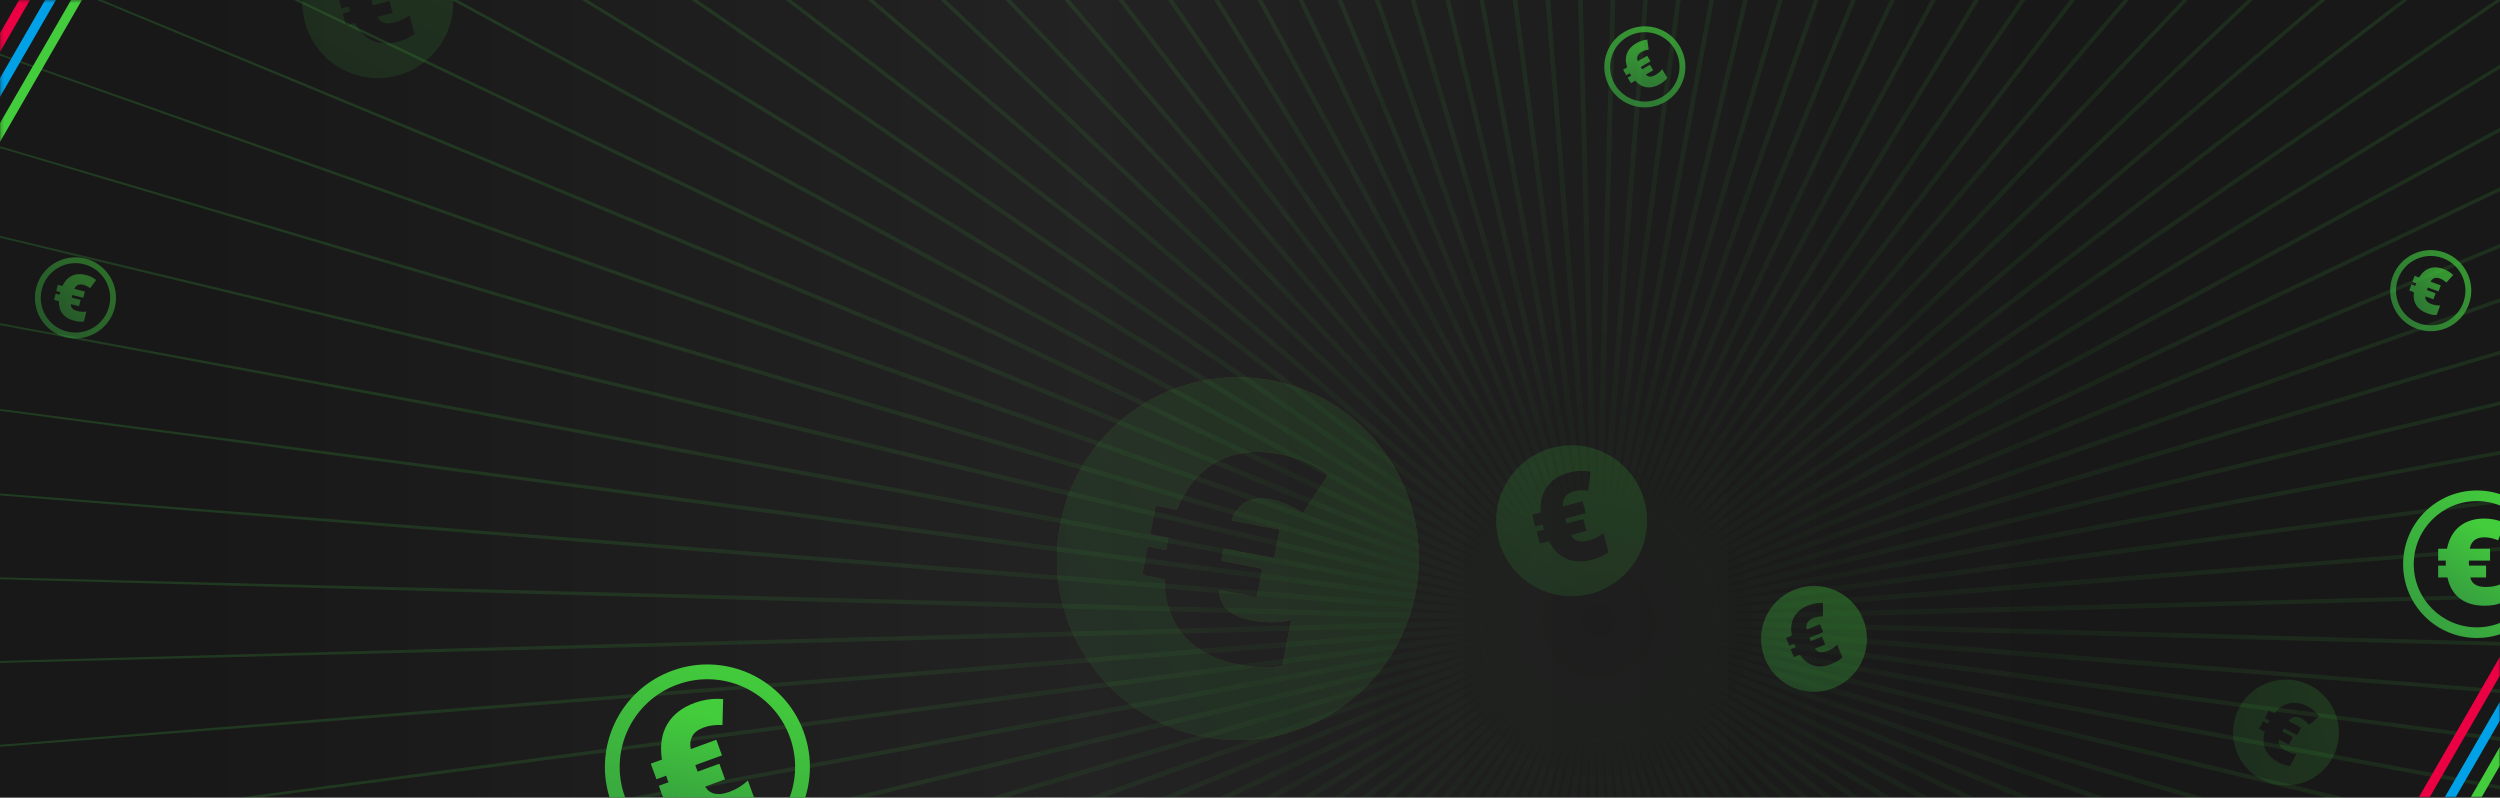 <?xml version="1.0" encoding="UTF-8"?>
<svg width="768px" height="245px" viewBox="0 0 768 245" version="1.1" xmlns="http://www.w3.org/2000/svg" xmlns:xlink="http://www.w3.org/1999/xlink">
    <!-- Generator: Sketch 59.1 (86144) - https://sketch.com -->
    <title>activatePush_OnsiteMobile</title>
    <desc>Created with Sketch.</desc>
    <defs>
        <linearGradient x1="5.208%" y1="40.348%" x2="57.335%" y2="40.348%" id="linearGradient-1">
            <stop stop-color="#000000" offset="0%"></stop>
            <stop stop-color="#000000" stop-opacity="0.584" offset="48.337%"></stop>
            <stop stop-color="#000000" offset="100%"></stop>
        </linearGradient>
        <linearGradient x1="83.08%" y1="9.815%" x2="16.227%" y2="88.428%" id="linearGradient-2">
            <stop stop-color="#43CC3C" offset="0%"></stop>
            <stop stop-color="#37A13F" offset="100%"></stop>
        </linearGradient>
        <radialGradient cx="50%" cy="50%" fx="50%" fy="50%" r="57.065%" id="radialGradient-3">
            <stop stop-color="#43CC3C" stop-opacity="0" offset="0%"></stop>
            <stop stop-color="#37A13F" offset="100%"></stop>
        </radialGradient>
        <linearGradient x1="68.151%" y1="9.815%" x2="31.469%" y2="88.428%" id="linearGradient-4">
            <stop stop-color="#43CC3C" offset="0%"></stop>
            <stop stop-color="#37A13F" offset="100%"></stop>
        </linearGradient>
        <linearGradient x1="69.203%" y1="9.815%" x2="30.395%" y2="88.428%" id="linearGradient-5">
            <stop stop-color="#43CC3C" offset="0%"></stop>
            <stop stop-color="#37A13F" offset="100%"></stop>
        </linearGradient>
        <rect id="path-6" x="0" y="0" width="26" height="45"></rect>
        <rect id="path-8" x="41.167" y="80.4" width="26" height="45"></rect>
        <linearGradient x1="69.574%" y1="9.815%" x2="30.016%" y2="88.428%" id="linearGradient-10">
            <stop stop-color="#43CC3C" offset="0%"></stop>
            <stop stop-color="#37A13F" offset="100%"></stop>
        </linearGradient>
        <linearGradient x1="50%" y1="0%" x2="50%" y2="100%" id="linearGradient-11">
            <stop stop-color="#FAD654" offset="0%"></stop>
            <stop stop-color="#F4AD2A" offset="100%"></stop>
        </linearGradient>
        <linearGradient x1="82.922%" y1="9.815%" x2="16.389%" y2="88.428%" id="linearGradient-12">
            <stop stop-color="#43CC3C" offset="0%"></stop>
            <stop stop-color="#37A13F" offset="100%"></stop>
        </linearGradient>
        <path d="M380.275,115.901 C410.97,115.901 435.854,140.845 435.854,171.615 C435.854,202.384 410.97,227.328 380.275,227.328 C349.579,227.328 324.695,202.384 324.695,171.615 C324.695,140.845 349.579,115.901 380.275,115.901 Z M386.966,137.641 C379.456,137.641 373.294,139.578 368.481,143.451 C363.668,147.324 360.502,152.987 358.982,160.44 L358.982,160.44 L352.366,160.44 L352.366,169.428 L358.133,169.428 L358.043,171.314 L358.043,172.278 L358.133,173.199 L352.366,173.199 L352.366,182.187 L359.34,182.187 C360.741,189.056 363.81,194.332 368.549,198.014 C373.287,201.697 379.426,203.539 386.966,203.539 C392.598,203.539 396.935,202.735 399.974,201.127 L399.974,201.127 L399.974,186.966 C396.368,188.573 392.405,189.377 388.083,189.377 C381.318,189.377 377.444,186.98 376.461,182.187 L376.461,182.187 L388.262,182.187 L388.262,173.199 L375.433,173.199 L375.433,173.243 L375.343,171.314 L375.343,170.7 L375.433,169.428 L391.213,169.428 L391.213,160.44 L376.103,160.44 C376.461,157.839 377.526,155.756 379.299,154.192 C381.073,152.629 383.628,151.847 386.966,151.847 C390.244,151.847 393.671,152.592 397.247,154.083 L397.247,154.083 L402.567,140.974 C397.531,138.752 392.33,137.641 386.966,137.641 Z" id="path-13"></path>
    </defs>
    <g id="activatePush_OnsiteMobile" stroke="none" stroke-width="1" fill="none" fill-rule="evenodd">
        <rect fill="#323232" x="0" y="0" width="768" height="245"></rect>
        <g id="BG" transform="translate(-224, -524)">
            <rect id="Gradient" fill="url(#linearGradient-1)" opacity="0.525" x="223" y="515" width="1105" height="254"></rect>
            <path d="M706.803,660.794 C719.606,660.794 729.985,671.172 729.985,683.975 C729.985,696.778 719.606,707.157 706.803,707.157 C694,707.157 683.622,696.778 683.622,683.975 C683.622,671.172 694,660.794 706.803,660.794 Z M709.863,669.47 C706.757,669.47 704.209,670.284 702.219,671.911 C700.228,673.537 698.919,675.916 698.29,679.047 L698.29,679.047 L695.555,679.047 L695.555,682.822 L697.939,682.822 L697.902,683.614 L697.902,684.019 L697.939,684.406 L695.555,684.406 L695.555,688.181 L698.438,688.181 C699.018,691.067 700.287,693.283 702.246,694.83 C704.206,696.377 706.745,697.15 709.863,697.15 C712.192,697.15 713.985,696.812 715.242,696.137 L715.242,696.137 L715.242,690.189 C713.751,690.864 712.112,691.202 710.325,691.202 C707.527,691.202 705.925,690.195 705.518,688.181 L705.518,688.181 L710.399,688.181 L710.399,684.406 L705.093,684.406 L705.093,684.424 L705.056,683.614 L705.056,683.356 L705.093,682.822 L711.619,682.822 L711.619,679.047 L705.371,679.047 C705.518,677.954 705.959,677.079 706.692,676.423 C707.426,675.766 708.482,675.437 709.863,675.437 C711.218,675.437 712.636,675.75 714.114,676.376 L714.114,676.376 L716.314,670.87 C714.232,669.937 712.081,669.47 709.863,669.47 Z" id="Euro" fill="url(#linearGradient-2)" fill-rule="nonzero" opacity="0.166" transform="translate(706.803, 683.975) rotate(-15) translate(-706.803, -683.975) "></path>
            <path d="M340.048,501.636 C352.851,501.636 363.23,512.014 363.23,524.817 C363.23,537.62 352.851,547.999 340.048,547.999 C327.245,547.999 316.866,537.62 316.866,524.817 C316.866,512.014 327.245,501.636 340.048,501.636 Z M343.108,510.312 C340.002,510.312 337.454,511.126 335.464,512.753 C333.473,514.379 332.164,516.758 331.535,519.889 L331.535,519.889 L328.799,519.889 L328.799,523.664 L331.184,523.664 L331.147,524.456 L331.147,524.861 L331.184,525.248 L328.799,525.248 L328.799,529.023 L331.683,529.023 C332.262,531.909 333.532,534.125 335.491,535.672 C337.451,537.219 339.99,537.992 343.108,537.992 C345.437,537.992 347.23,537.654 348.487,536.979 L348.487,536.979 L348.487,531.031 C346.996,531.706 345.357,532.044 343.57,532.044 C340.772,532.044 339.17,531.037 338.763,529.023 L338.763,529.023 L343.644,529.023 L343.644,525.248 L338.338,525.248 L338.338,525.266 L338.301,524.456 L338.301,524.198 L338.338,523.664 L344.864,523.664 L344.864,519.889 L338.615,519.889 C338.763,518.796 339.204,517.921 339.937,517.265 C340.67,516.608 341.727,516.279 343.108,516.279 C344.463,516.279 345.88,516.592 347.359,517.219 L347.359,517.219 L349.559,511.712 C347.476,510.779 345.326,510.312 343.108,510.312 Z" id="Euro" fill="url(#linearGradient-2)" fill-rule="nonzero" opacity="0.135" transform="translate(340.048, 524.817) rotate(-15) translate(-340.048, -524.817) "></path>
            <polygon id="Star" fill="url(#radialGradient-3)" opacity="0.394" points="714.5 748.702 695.79 1429 712.71 748.655 658.422 1427.042 710.925 748.514 621.207 1423.13 709.15 748.281 584.248 1417.276 707.389 747.954 547.646 1409.496 705.648 747.536 511.501 1399.812 703.931 747.028 475.913 1388.248 702.243 746.43 440.979 1374.838 700.589 745.745 406.794 1359.618 698.973 744.974 373.453 1342.63 697.399 744.12 341.047 1323.92 695.872 743.184 309.664 1303.54 694.397 742.17 279.391 1281.545 692.976 741.08 250.31 1257.996 691.615 739.917 222.502 1232.958 690.316 738.684 196.042 1206.498 689.083 737.385 171.004 1178.69 687.92 736.024 147.455 1149.609 686.83 734.603 125.46 1119.336 685.816 733.128 105.08 1087.953 684.88 731.601 86.37 1055.547 684.026 730.027 69.382 1022.206 683.255 728.411 54.162 988.021 682.57 726.757 40.752 953.087 681.972 725.069 29.188 917.499 681.464 723.352 19.504 881.354 681.046 721.611 11.724 844.752 680.719 719.85 5.87 807.793 680.486 718.075 1.958 770.578 680.345 716.29 0 733.21 680.298 714.5 0 695.79 680.345 712.71 1.958 658.422 680.486 710.925 5.87 621.207 680.719 709.15 11.724 584.248 681.046 707.389 19.504 547.646 681.464 705.648 29.188 511.501 681.972 703.931 40.752 475.913 682.57 702.243 54.162 440.979 683.255 700.589 69.382 406.794 684.026 698.973 86.37 373.453 684.88 697.399 105.08 341.047 685.816 695.872 125.46 309.664 686.83 694.397 147.455 279.391 687.92 692.976 171.004 250.31 689.083 691.615 196.042 222.502 690.316 690.316 222.502 196.042 691.615 689.083 250.31 171.004 692.976 687.92 279.391 147.455 694.397 686.83 309.664 125.46 695.872 685.816 341.047 105.08 697.399 684.88 373.453 86.37 698.973 684.026 406.794 69.382 700.589 683.255 440.979 54.162 702.243 682.57 475.913 40.752 703.931 681.972 511.501 29.188 705.648 681.464 547.646 19.504 707.389 681.046 584.248 11.724 709.15 680.719 621.207 5.87 710.925 680.486 658.422 1.958 712.71 680.345 695.79 0 714.5 680.298 733.21 0 716.29 680.345 770.578 1.958 718.075 680.486 807.793 5.87 719.85 680.719 844.752 11.724 721.611 681.046 881.354 19.504 723.352 681.464 917.499 29.188 725.069 681.972 953.087 40.752 726.757 682.57 988.021 54.162 728.411 683.255 1022.206 69.382 730.027 684.026 1055.547 86.37 731.601 684.88 1087.953 105.08 733.128 685.816 1119.336 125.46 734.603 686.83 1149.609 147.455 736.024 687.92 1178.69 171.004 737.385 689.083 1206.498 196.042 738.684 690.316 1232.958 222.502 739.917 691.615 1257.996 250.31 741.08 692.976 1281.545 279.391 742.17 694.397 1303.54 309.664 743.184 695.872 1323.92 341.047 744.12 697.399 1342.63 373.453 744.974 698.973 1359.618 406.794 745.745 700.589 1374.838 440.979 746.43 702.243 1388.248 475.913 747.028 703.931 1399.812 511.501 747.536 705.648 1409.496 547.646 747.954 707.389 1417.276 584.248 748.281 709.15 1423.13 621.207 748.514 710.925 1427.042 658.422 748.655 712.71 1429 695.79 748.702 714.5 1429 733.21 748.655 716.29 1427.042 770.578 748.514 718.075 1423.13 807.793 748.281 719.85 1417.276 844.752 747.954 721.611 1409.496 881.354 747.536 723.352 1399.812 917.499 747.028 725.069 1388.248 953.087 746.43 726.757 1374.838 988.021 745.745 728.411 1359.618 1022.206 744.974 730.027 1342.63 1055.547 744.12 731.601 1323.92 1087.953 743.184 733.128 1303.54 1119.336 742.17 734.603 1281.545 1149.609 741.08 736.024 1257.996 1178.69 739.917 737.385 1232.958 1206.498 738.684 738.684 1206.498 1232.958 737.385 739.917 1178.69 1257.996 736.024 741.08 1149.609 1281.545 734.603 742.17 1119.336 1303.54 733.128 743.184 1087.953 1323.92 731.601 744.12 1055.547 1342.63 730.027 744.974 1022.206 1359.618 728.411 745.745 988.021 1374.838 726.757 746.43 953.087 1388.248 725.069 747.028 917.499 1399.812 723.352 747.536 881.354 1409.496 721.611 747.954 844.752 1417.276 719.85 748.281 807.793 1423.13 718.075 748.514 770.578 1427.042 716.29 748.655 733.21 1429"></polygon>
            <g id="Euro" transform="translate(441.41, 760.05) rotate(-20) translate(-441.41, -760.05) translate(409.199, 727.283)" fill-rule="nonzero">
                <g id="Group-8" transform="translate(0.605, 0.48)">
                    <path d="M31.665,0.356 C49.054,0.356 63.151,14.452 63.151,31.842 C63.151,49.231 49.054,63.327 31.665,63.327 C14.276,63.327 0.18,49.231 0.18,31.842 C0.18,14.452 14.276,0.356 31.665,0.356 Z M31.665,4.897 C16.784,4.897 4.72,16.96 4.72,31.842 C4.72,46.723 16.784,58.786 31.665,58.786 C46.546,58.786 58.61,46.723 58.61,31.842 C58.61,16.96 46.546,4.897 31.665,4.897 Z" id="Oval" fill="url(#linearGradient-2)"></path>
                    <path d="M34.745,20.06 C32.905,20.06 31.496,20.503 30.518,21.39 C29.54,22.276 28.953,23.457 28.756,24.932 L37.087,24.932 L37.087,30.029 L28.386,30.029 L28.337,30.75 L28.337,31.098 L28.386,32.192 L28.386,32.167 L35.46,32.167 L35.46,37.264 L28.953,37.264 C29.495,39.982 31.631,41.341 35.361,41.341 C37.744,41.341 39.93,40.886 41.918,39.974 L41.918,48.004 C40.242,48.916 37.851,49.372 34.745,49.372 C30.588,49.372 27.203,48.328 24.59,46.239 C21.978,44.151 20.285,41.159 19.513,37.264 L15.668,37.264 L15.668,32.167 L18.847,32.167 L18.798,31.645 L18.798,31.098 L18.847,30.029 L15.668,30.029 L15.668,24.932 L19.316,24.932 C20.154,20.706 21.9,17.495 24.553,15.298 C27.207,13.102 30.604,12.004 34.745,12.004 C37.703,12.004 40.57,12.634 43.347,13.894 L40.414,21.327 C38.442,20.482 36.553,20.06 34.745,20.06 Z" id="€" fill="url(#linearGradient-4)"></path>
                </g>
            </g>
            <g id="Euro" opacity="0.696" transform="translate(729.727, 544.655) rotate(-30) translate(-729.727, -544.655) translate(716.953, 531.882)" fill-rule="nonzero">
                <path d="M12.456,0 C19.335,0 24.912,5.577 24.912,12.456 C24.912,19.335 19.335,24.912 12.456,24.912 C5.577,24.912 0,19.335 0,12.456 C0,5.577 5.577,0 12.456,0 Z M12.456,1.796 C6.569,1.796 1.796,6.569 1.796,12.456 C1.796,18.343 6.569,23.115 12.456,23.115 C18.343,23.115 23.115,18.343 23.115,12.456 C23.115,6.569 18.343,1.796 12.456,1.796 Z" id="Oval" fill="url(#linearGradient-2)"></path>
                <path d="M13.859,7.977 C13.123,7.977 12.559,8.149 12.168,8.494 C11.777,8.839 11.542,9.298 11.463,9.872 L14.796,9.872 L14.796,11.854 L11.315,11.854 L11.296,12.134 L11.296,12.269 L11.315,12.695 L11.315,12.685 L14.145,12.685 L14.145,14.667 L11.542,14.667 C11.759,15.724 12.613,16.253 14.105,16.253 C15.058,16.253 15.933,16.076 16.728,15.721 L16.728,18.844 C16.058,19.198 15.101,19.376 13.859,19.376 C12.196,19.376 10.842,18.97 9.797,18.158 C8.752,17.345 8.075,16.182 7.766,14.667 L6.228,14.667 L6.228,12.685 L7.5,12.685 L7.48,12.482 L7.48,12.269 L7.5,11.854 L6.228,11.854 L6.228,9.872 L7.687,9.872 C8.022,8.228 8.721,6.979 9.782,6.125 C10.844,5.271 12.203,4.844 13.859,4.844 C15.042,4.844 16.189,5.089 17.3,5.579 L16.127,8.47 C15.338,8.141 14.582,7.977 13.859,7.977 Z" id="€" fill="url(#linearGradient-5)"></path>
            </g>
            <g id="Euro" opacity="0.472" transform="translate(247.41, 615.887) rotate(14) translate(-247.41, -615.887) translate(234.636, 603.114)" fill-rule="nonzero">
                <path d="M12.456,0 C19.335,0 24.912,5.577 24.912,12.456 C24.912,19.335 19.335,24.912 12.456,24.912 C5.577,24.912 0,19.335 0,12.456 C0,5.577 5.577,0 12.456,0 Z M12.456,1.796 C6.569,1.796 1.796,6.569 1.796,12.456 C1.796,18.343 6.569,23.115 12.456,23.115 C18.343,23.115 23.115,18.343 23.115,12.456 C23.115,6.569 18.343,1.796 12.456,1.796 Z" id="Oval" fill="url(#linearGradient-2)"></path>
                <path d="M13.859,7.977 C13.123,7.977 12.559,8.149 12.168,8.494 C11.777,8.839 11.542,9.298 11.463,9.872 L14.796,9.872 L14.796,11.854 L11.315,11.854 L11.296,12.134 L11.296,12.269 L11.315,12.695 L11.315,12.685 L14.145,12.685 L14.145,14.667 L11.542,14.667 C11.759,15.724 12.613,16.253 14.105,16.253 C15.058,16.253 15.933,16.076 16.728,15.721 L16.728,18.844 C16.058,19.198 15.101,19.376 13.859,19.376 C12.196,19.376 10.842,18.97 9.797,18.158 C8.752,17.345 8.075,16.182 7.766,14.667 L6.228,14.667 L6.228,12.685 L7.5,12.685 L7.48,12.482 L7.48,12.269 L7.5,11.854 L6.228,11.854 L6.228,9.872 L7.687,9.872 C8.022,8.228 8.721,6.979 9.782,6.125 C10.844,5.271 12.203,4.844 13.859,4.844 C15.042,4.844 16.189,5.089 17.3,5.579 L16.127,8.47 C15.338,8.141 14.582,7.977 13.859,7.977 Z" id="€" fill="url(#linearGradient-5)"></path>
            </g>
            <g id="BR-Stripes" transform="translate(966, 724)">
                <g id="Group">
                    <mask id="mask-7" fill="white">
                        <use xlink:href="#path-6"></use>
                    </mask>
                    <g id="Rectangle"></g>
                    <g id="2pxWidth" mask="url(#mask-7)">
                        <g transform="translate(12.742, 40.851) rotate(30) translate(-12.742, -40.851) translate(4.075, -52.415)">
                            <rect id="blue" fill="#00A1E7" x="7.49" y="1.633" width="2.889" height="184.355"></rect>
                            <rect id="red" fill="#EB0143" x="0.581" y="1.452" width="2.889" height="184.355"></rect>
                            <rect id="green" fill="#43CC3C" x="14.4" y="1.815" width="2.889" height="184.355"></rect>
                        </g>
                    </g>
                </g>
            </g>
            <g id="TL-Stripes" transform="translate(224, 524)">
                <g id="Group" transform="translate(-41.167, -80.565)">
                    <mask id="mask-9" fill="white">
                        <use xlink:href="#path-8"></use>
                    </mask>
                    <g id="Rectangle"></g>
                    <g id="2pxWidth" mask="url(#mask-9)">
                        <g transform="translate(53.863, 84.919) rotate(30) translate(-53.863, -84.919) translate(45.197, -7.984)">
                            <polygon id="blue" fill="#00A1E7" points="7.49 0.661 10.379 0.661 10.379 185.016 7.49 185.016"></polygon>
                            <polygon id="red" fill="#EB0143" points="0.581 0.479 3.469 0.479 3.469 184.834 0.581 184.834"></polygon>
                            <polygon id="green" fill="#43CC3C" points="14.4 0.842 17.288 0.842 17.288 185.197 14.4 185.197"></polygon>
                        </g>
                    </g>
                </g>
            </g>
            <path d="M781.262,704 C790.243,704 797.524,711.281 797.524,720.262 C797.524,729.243 790.243,736.524 781.262,736.524 C772.281,736.524 765,729.243 765,720.262 C765,711.281 772.281,704 781.262,704 Z M783.433,710.061 C781.259,710.061 779.475,710.63 778.082,711.769 C776.689,712.907 775.772,714.573 775.332,716.764 L775.332,716.764 L773.417,716.764 L773.417,719.407 L775.086,719.407 L775.06,719.961 L775.06,720.245 L775.086,720.516 L773.417,720.516 L773.417,723.158 L775.436,723.158 C775.841,725.178 776.73,726.729 778.101,727.812 C779.473,728.895 781.25,729.436 783.433,729.436 C785.063,729.436 786.318,729.2 787.198,728.727 L787.198,728.727 L787.198,724.563 C786.154,725.036 785.007,725.272 783.756,725.272 C781.798,725.272 780.676,724.568 780.392,723.158 L780.392,723.158 L783.808,723.158 L783.808,720.516 L780.094,720.516 L780.094,720.528 L780.068,719.961 L780.068,719.781 L780.094,719.407 L784.662,719.407 L784.662,716.764 L780.288,716.764 C780.392,715.999 780.7,715.387 781.213,714.927 C781.727,714.467 782.467,714.237 783.433,714.237 C784.382,714.237 785.374,714.457 786.409,714.895 L786.409,714.895 L787.949,711.04 C786.491,710.387 784.986,710.061 783.433,710.061 Z" id="Euro" fill="url(#linearGradient-2)" fill-rule="nonzero" opacity="0.322" transform="translate(781.262, 720.262) rotate(-22) translate(-781.262, -720.262) "></path>
        </g>
        <path d="M702.259,208.761 C711.24,208.761 718.52,216.041 718.52,225.022 C718.52,234.004 711.24,241.284 702.259,241.284 C693.277,241.284 685.997,234.004 685.997,225.022 C685.997,216.041 693.277,208.761 702.259,208.761 Z M704.43,214.821 C702.256,214.821 700.472,215.391 699.079,216.529 C697.686,217.668 696.769,219.333 696.329,221.525 L696.329,221.525 L694.414,221.525 L694.414,224.167 L696.083,224.167 L696.057,224.722 L696.057,225.005 L696.083,225.276 L694.414,225.276 L694.414,227.919 L696.432,227.919 C696.838,229.939 697.727,231.49 699.098,232.573 C700.47,233.656 702.247,234.197 704.43,234.197 C706.06,234.197 707.315,233.961 708.195,233.488 L708.195,233.488 L708.195,229.324 C707.151,229.797 706.004,230.033 704.753,230.033 C702.795,230.033 701.673,229.328 701.389,227.919 L701.389,227.919 L704.805,227.919 L704.805,225.276 L701.091,225.276 L701.091,225.289 L701.065,224.722 L701.065,224.541 L701.091,224.167 L705.659,224.167 L705.659,221.525 L701.285,221.525 C701.389,220.76 701.697,220.148 702.21,219.688 C702.724,219.228 703.463,218.998 704.43,218.998 C705.378,218.998 706.371,219.217 707.406,219.655 L707.406,219.655 L708.946,215.801 C707.488,215.148 705.982,214.821 704.43,214.821 Z" id="Euro" fill="url(#linearGradient-2)" fill-rule="nonzero" opacity="0.166" transform="translate(702.259, 225.022) rotate(28) translate(-702.259, -225.022) "></path>
        <g id="Euro" opacity="0.696" transform="translate(746.905, 89.698) rotate(20) translate(-746.905, -89.698) translate(734.132, 76.924)" fill-rule="nonzero">
            <path d="M12.456,0 C19.335,0 24.912,5.577 24.912,12.456 C24.912,19.335 19.335,24.912 12.456,24.912 C5.577,24.912 0,19.335 0,12.456 C0,5.577 5.577,0 12.456,0 Z M12.456,1.796 C6.569,1.796 1.796,6.569 1.796,12.456 C1.796,18.343 6.569,23.115 12.456,23.115 C18.343,23.115 23.115,18.343 23.115,12.456 C23.115,6.569 18.343,1.796 12.456,1.796 Z" id="Oval" fill="url(#linearGradient-2)"></path>
            <path d="M13.859,7.977 C13.123,7.977 12.559,8.149 12.168,8.494 C11.777,8.839 11.542,9.298 11.463,9.872 L14.796,9.872 L14.796,11.854 L11.315,11.854 L11.296,12.134 L11.296,12.269 L11.315,12.695 L11.315,12.685 L14.145,12.685 L14.145,14.667 L11.542,14.667 C11.759,15.724 12.613,16.253 14.105,16.253 C15.058,16.253 15.933,16.076 16.728,15.721 L16.728,18.844 C16.058,19.198 15.101,19.376 13.859,19.376 C12.196,19.376 10.842,18.97 9.797,18.158 C8.752,17.345 8.075,16.182 7.766,14.667 L6.228,14.667 L6.228,12.685 L7.5,12.685 L7.48,12.482 L7.48,12.269 L7.5,11.854 L6.228,11.854 L6.228,9.872 L7.687,9.872 C8.022,8.228 8.721,6.979 9.782,6.125 C10.844,5.271 12.203,4.844 13.859,4.844 C15.042,4.844 16.189,5.089 17.3,5.579 L16.127,8.47 C15.338,8.141 14.582,7.977 13.859,7.977 Z" id="€" fill="url(#linearGradient-5)"></path>
        </g>
        <g id="Euro" transform="translate(738, 150)" fill-rule="nonzero">
            <path d="M22.893,0.671 C35.406,0.671 45.55,10.815 45.55,23.328 C45.55,35.841 35.406,45.984 22.893,45.984 C10.38,45.984 0.236,35.841 0.236,23.328 C0.236,10.815 10.38,0.671 22.893,0.671 Z M22.893,3.938 C12.185,3.938 3.504,12.619 3.504,23.328 C3.504,34.036 12.185,42.717 22.893,42.717 C33.602,42.717 42.282,34.036 42.282,23.328 C42.282,12.619 33.602,3.938 22.893,3.938 Z" id="Oval" fill="url(#linearGradient-2)"></path>
            <path d="M25.198,15.072 C23.828,15.072 22.78,15.39 22.052,16.025 C21.325,16.661 20.888,17.507 20.741,18.564 L26.94,18.564 L26.94,22.216 L20.466,22.216 L20.429,22.733 L20.429,22.982 L20.466,23.766 L20.466,23.748 L25.73,23.748 L25.73,27.4 L20.888,27.4 C21.291,29.348 22.881,30.322 25.656,30.322 C27.429,30.322 29.055,29.995 30.535,29.342 L30.535,35.096 C29.288,35.75 27.509,36.076 25.198,36.076 C22.104,36.076 19.585,35.328 17.641,33.832 C15.697,32.335 14.438,30.191 13.863,27.4 L11.002,27.4 L11.002,23.748 L13.368,23.748 L13.331,23.374 L13.331,22.982 L13.368,22.216 L11.002,22.216 L11.002,18.564 L13.716,18.564 C14.34,15.535 15.639,13.234 17.614,11.661 C19.588,10.087 22.116,9.3 25.198,9.3 C27.399,9.3 29.532,9.751 31.599,10.654 L29.416,15.981 C27.949,15.375 26.543,15.072 25.198,15.072 Z" id="€" fill="url(#linearGradient-10)"></path>
        </g>
        <g id="Euro" opacity="0.111" fill-rule="nonzero" transform="translate(380.275, 171.615) rotate(11) translate(-380.275, -171.615) ">
            <use fill="#F4AD2A" xlink:href="#path-13"></use>
            <use fill="url(#linearGradient-11)" xlink:href="#path-13"></use>
            <use fill="url(#linearGradient-12)" xlink:href="#path-13"></use>
        </g>
    </g>
</svg>